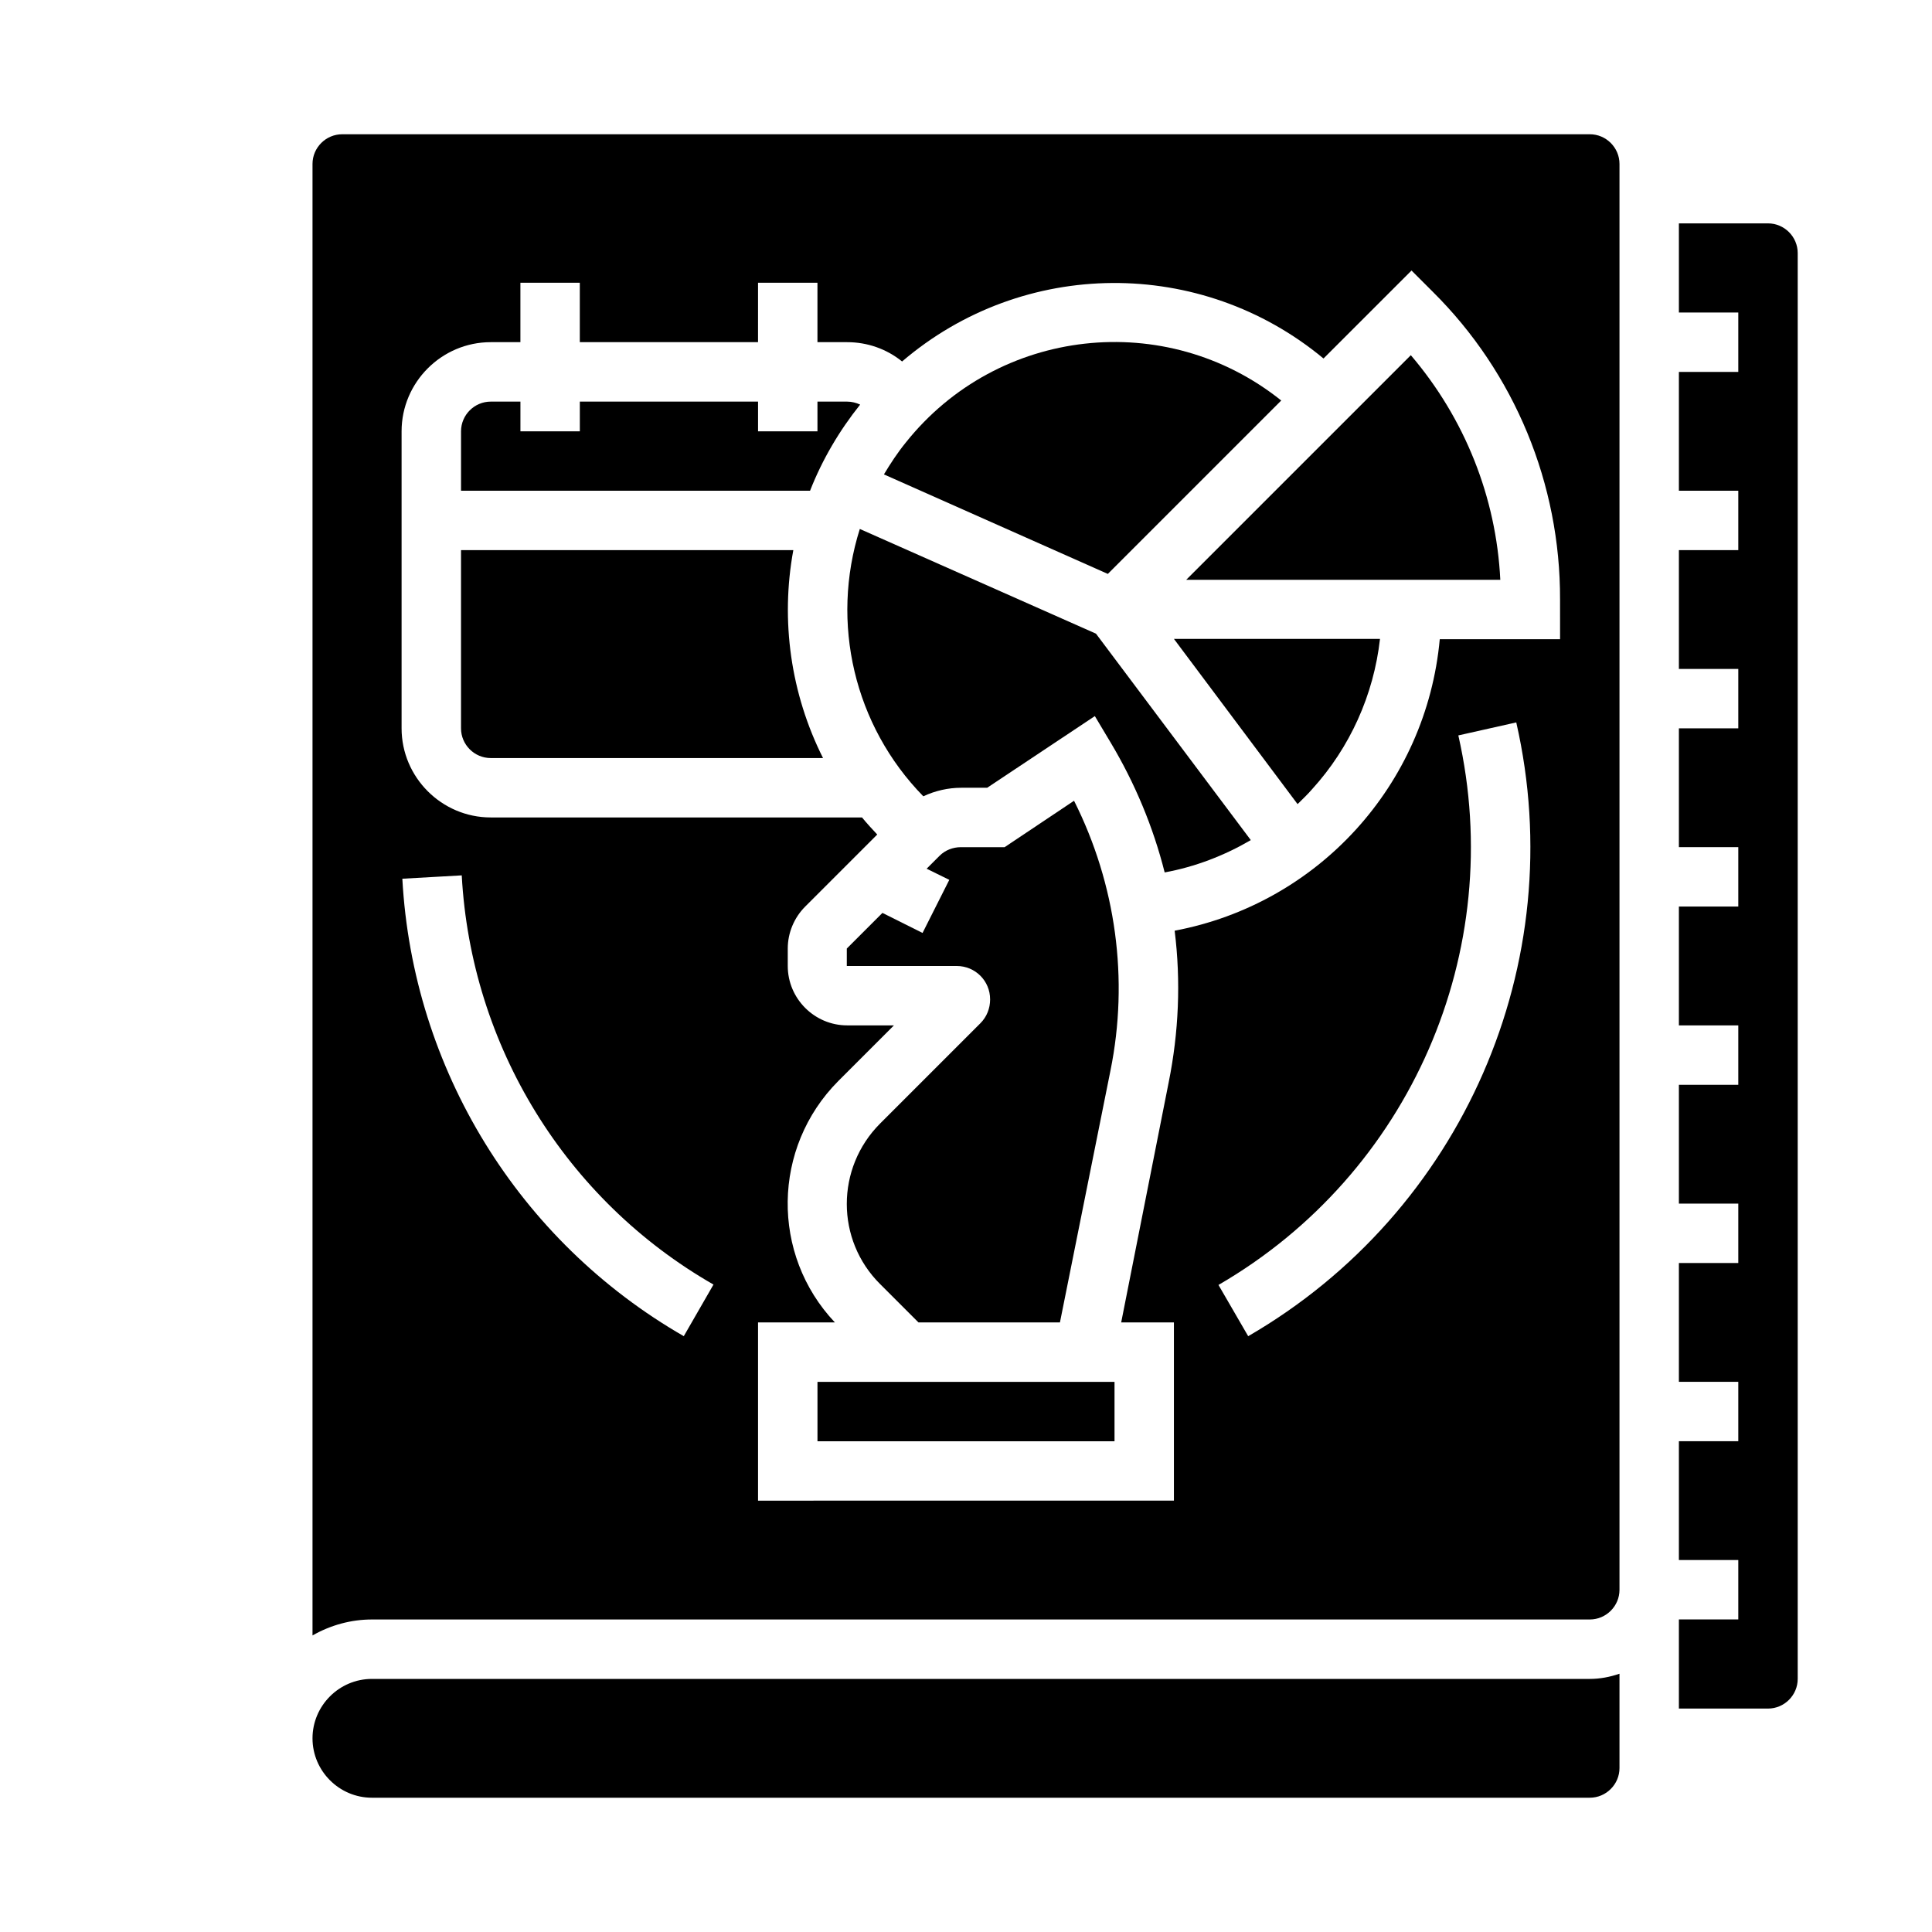 <?xml version="1.0" encoding="UTF-8"?>
<!-- Uploaded to: SVG Repo, www.svgrepo.com, Generator: SVG Repo Mixer Tools -->
<svg fill="#000000" width="800px" height="800px" version="1.1" viewBox="144 144 512 512" xmlns="http://www.w3.org/2000/svg">
 <g>
  <path d="m410.23 368.51h-11.609c-2.066 0-4.133 0.789-5.609 2.262l-3.445 3.445 6.004 2.953-7.086 14.07-10.629-5.312-9.445 9.445v4.625h29.125c4.922 0 8.855 3.938 8.855 8.855 0 2.363-0.887 4.625-2.559 6.297l-26.566 26.566c-11.809 11.809-11.809 30.898 0 42.605l10.137 10.137h37.492l13.383-66.715c4.922-24.207 1.477-49.398-9.645-71.535z"/>
  <path d="m354.24 289.79h-88.066v47.23c0 4.328 3.543 7.871 7.871 7.871h88.066c-8.559-17.02-11.316-36.406-7.871-55.102z"/>
  <path d="m360.64 510.21h78.719v15.742h-78.719z"/>
  <path d="m242.56 588.93c-8.66 0-15.742 7.086-15.742 15.742 0 8.66 7.086 15.742 15.742 15.742h322.75c4.328 0 7.871-3.543 7.871-7.871v-24.992c-2.559 0.887-5.215 1.379-7.871 1.379z"/>
  <path d="m483.54 250.14c-30.504-24.402-75.078-19.484-99.484 11.121-2.164 2.656-4.035 5.512-5.805 8.461l59.336 26.371z"/>
  <path d="m371.95 251.22c-1.082-0.492-2.262-0.789-3.445-0.789h-7.871v7.871h-15.742v-7.871h-47.23v7.871h-15.742v-7.871h-7.871c-4.328 0-7.871 3.543-7.871 7.871v15.742h92.496c3.242-8.262 7.769-15.938 13.277-22.824z"/>
  <path d="m371.86 284.18c-7.871 24.895-1.477 52.152 16.828 70.848 3.148-1.477 6.594-2.262 10.035-2.262h6.887l28.535-18.992 4.231 7.086c6.394 10.727 11.219 22.238 14.27 34.34 8.07-1.477 15.742-4.43 22.828-8.562l-41.031-54.711z"/>
  <path d="m612.54 203.2h-23.617v23.617h15.742v15.742h-15.742v31.488h15.742v15.742h-15.742v31.488h15.742v15.742h-15.742v31.488h15.742v15.742h-15.742v31.488h15.742v15.742h-15.742v31.488h15.742v15.742h-15.742v31.488h15.742v15.742h-15.742v31.488h15.742v15.742h-15.742v23.617h23.617c4.328 0 7.871-3.543 7.871-7.871v-377.85c0-4.328-3.543-7.871-7.871-7.871z"/>
  <path d="m565.31 179.58h-330.62c-4.328 0-7.871 3.543-7.871 7.871v389.96c4.82-2.754 10.234-4.231 15.742-4.231h322.75c4.328 0 7.871-3.543 7.871-7.871v-377.86c0-4.328-3.543-7.871-7.871-7.871zm-240.1 318.52c-43.789-25.191-71.832-70.848-74.586-121.23l15.742-0.887c2.461 45.164 27.551 86 66.715 108.44zm149.57 0-7.871-13.578c50.773-29.422 76.555-88.461 63.566-145.63l15.352-3.445c14.562 63.762-14.27 129.79-71.047 162.66zm82.656-184.7h-31.883c-3.543 38.574-32.176 70.062-70.258 77.246 1.672 13.383 1.082 26.961-1.574 40.148l-12.594 63.66h13.973v47.23l-110.21 0.004v-47.23h20.367c-17.023-18.008-16.629-46.348 0.887-63.961l14.762-14.762h-12.398c-8.66 0-15.742-7.086-15.742-15.742v-4.625c0-4.133 1.672-8.168 4.625-11.121l19.09-19.09c-1.379-1.477-2.754-2.953-4.035-4.527h-98.402c-12.988 0-23.617-10.629-23.617-23.617v-78.719c0-12.988 10.629-23.617 23.617-23.617h7.871v-15.742h15.742v15.742h47.23l0.004-15.742h15.742v15.742h7.871c5.312 0 10.43 1.77 14.562 5.117 32.078-27.453 79.211-27.75 111.68-0.789l23.324-23.316 5.609 5.609c21.746 21.551 33.852 50.973 33.75 81.574z"/>
  <path d="m458.35 297.66h83.246c-1.082-21.941-9.445-42.805-23.715-59.531z"/>
  <path d="m487.87 357.1c1.277-1.277 2.656-2.559 3.836-3.938 10.035-11.02 16.336-24.992 18.008-39.852h-54.613z"/>
 </g>
</svg>